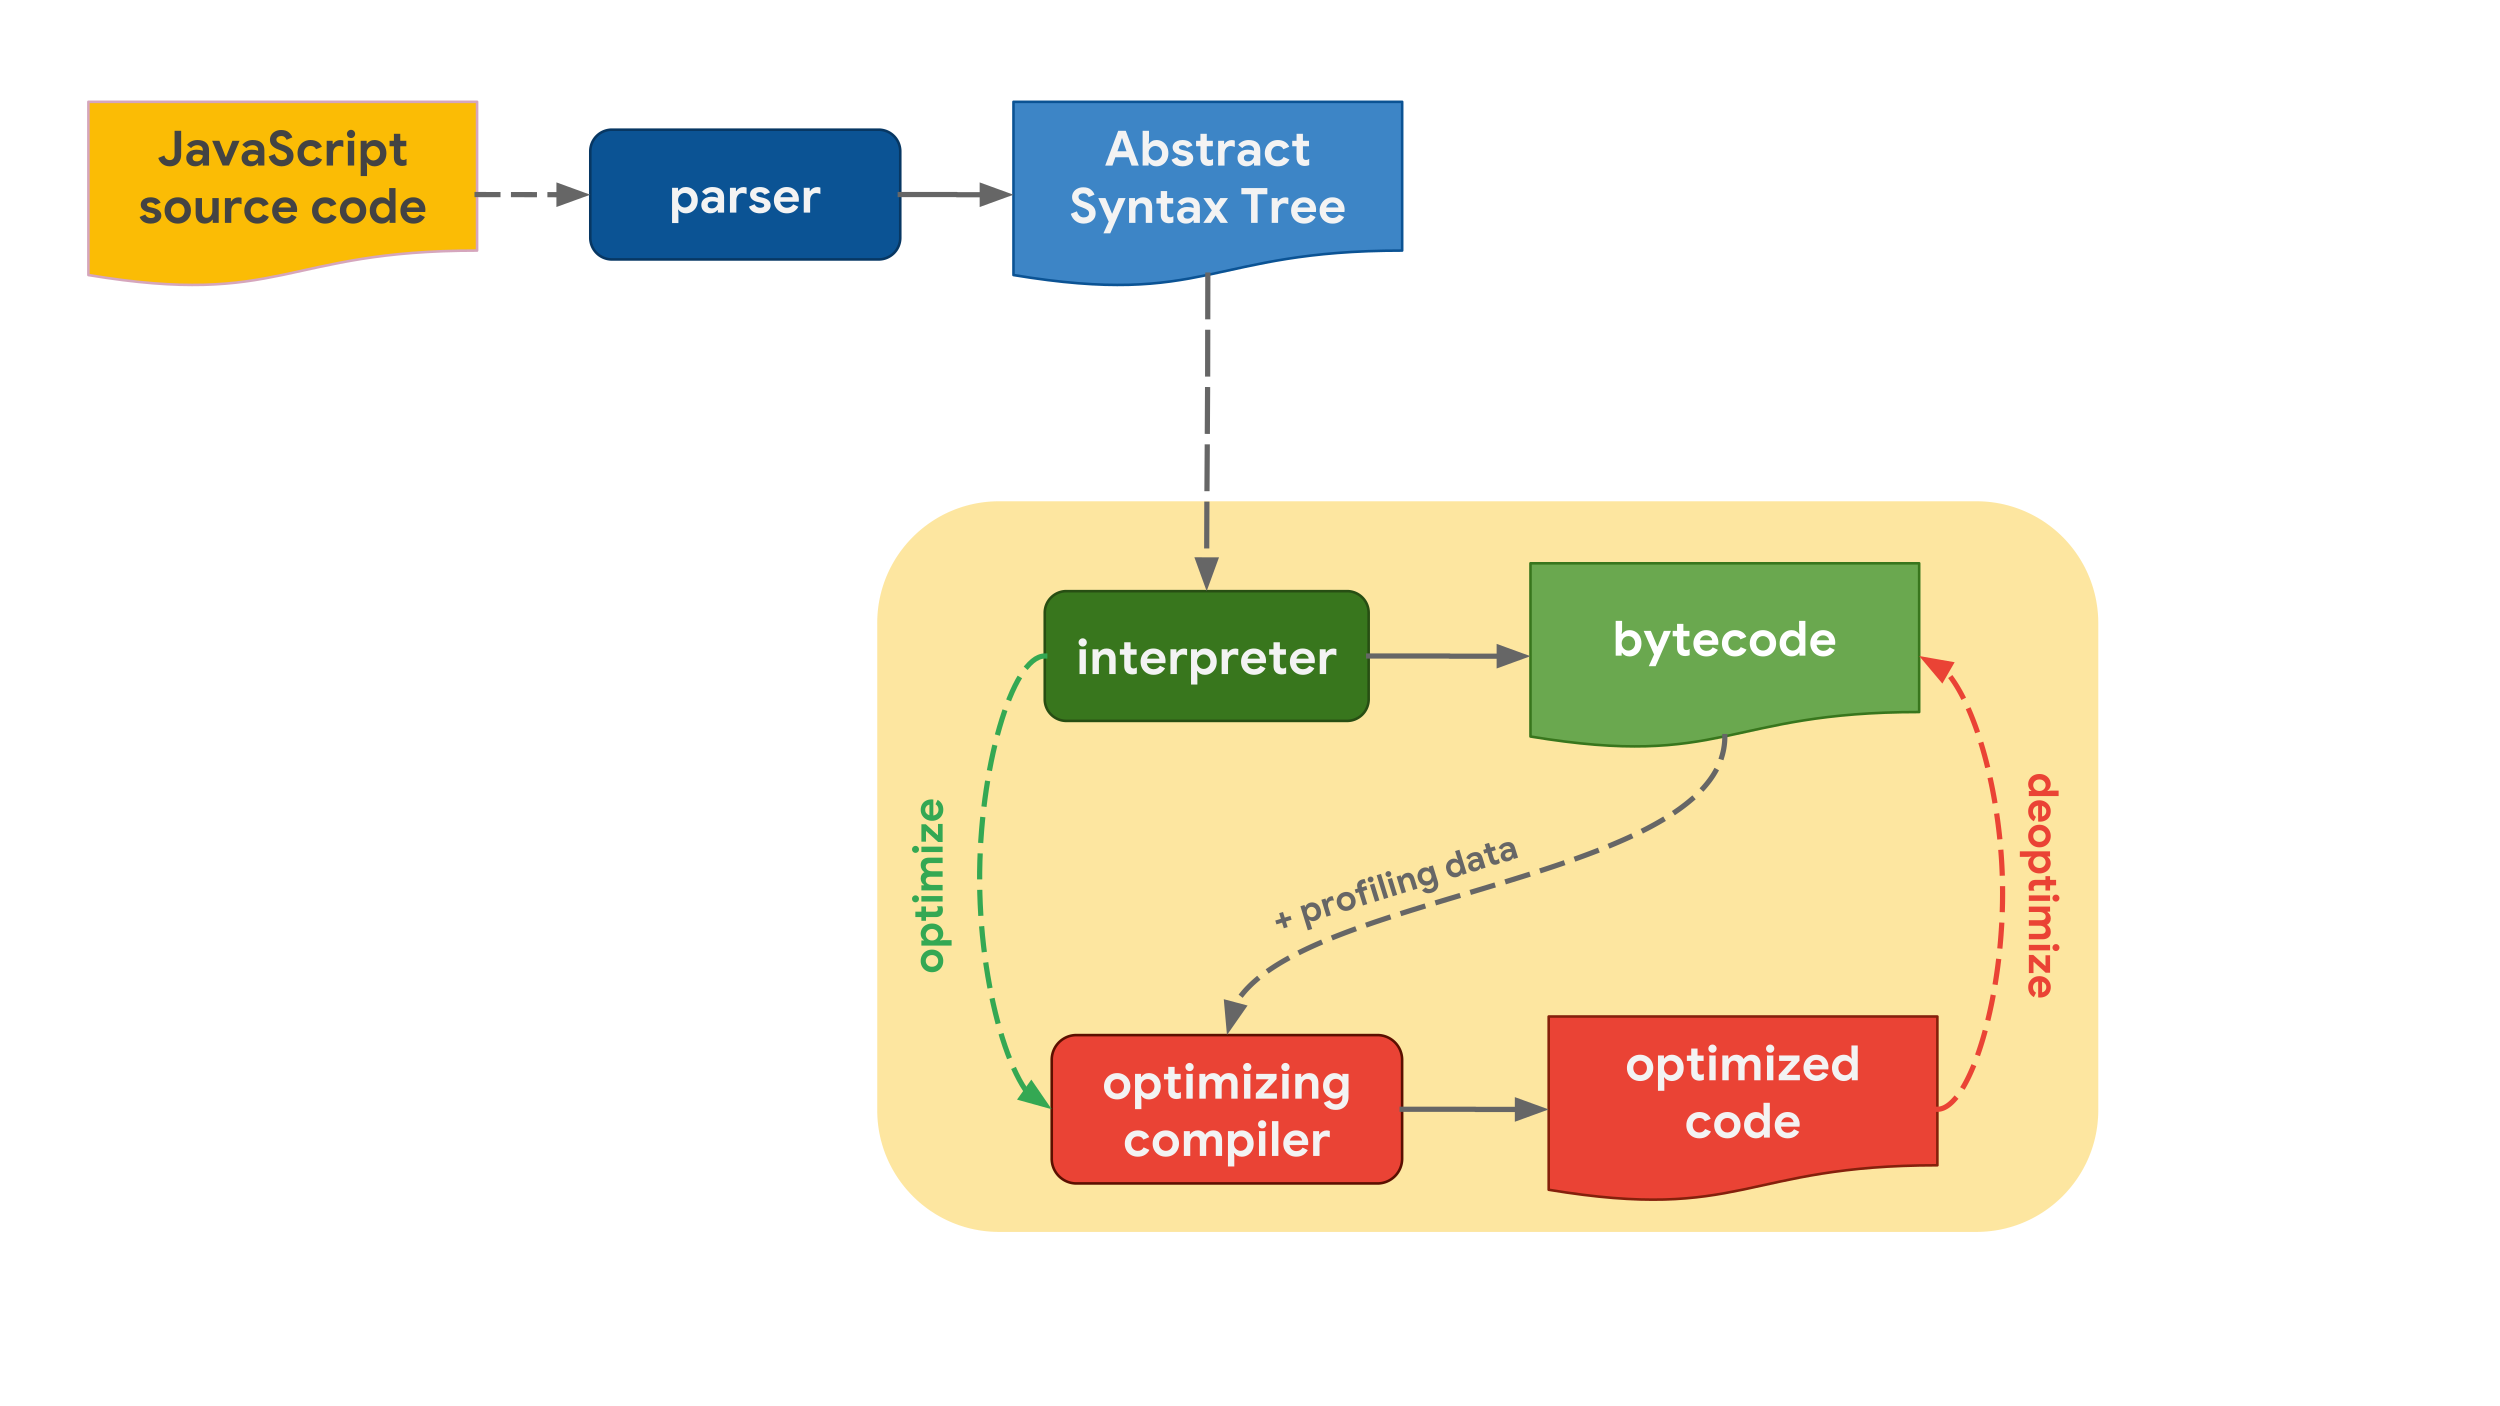 <svg viewBox="0 0 960 540" fill="none" stroke-linecap="square" stroke-miterlimit="10" xmlns="http://www.w3.org/2000/svg"><rect x="0" y="0" width="960" height="540" fill="#333333" stroke="none"/><clipPath id="a"><path d="M0 0h960v540H0V0z"/></clipPath><g clip-path="url(#a)"><path fill="#fff" d="M0 0h960v540H0z" fill-rule="evenodd"/><path fill="#666" d="M25.705 517.365v-1.93h6.463c.066.34.104.746.104 1.184 0 1.447-.397 3.24-1.672 4.515-1.24 1.293-2.827 1.982-4.929 1.982-3.895 0-7.17-3.17-7.17-7.066 0-3.895 3.275-7.066 7.17-7.066 2.154 0 3.689.844 4.843 1.947l-1.361 1.362c-.827-.776-1.948-1.379-3.481-1.379-2.844 0-5.068 2.292-5.068 5.136 0 2.844 2.224 5.136 5.068 5.136 1.844 0 2.895-.741 3.567-1.413.548-.547.908-1.333 1.048-2.407h-4.582zm16.483 1.213c0 2.62-2.05 4.55-4.567 4.55-2.517 0-4.567-1.93-4.567-4.55 0-2.637 2.05-4.55 4.567-4.55 2.516 0 4.567 1.913 4.567 4.55zm-1.999 0c0-1.637-1.189-2.758-2.568-2.758-1.378 0-2.568 1.12-2.568 2.758 0 1.62 1.189 2.758 2.568 2.758s2.568-1.138 2.568-2.758zm11.963 0c0 2.62-2.05 4.55-4.567 4.55-2.517 0-4.568-1.93-4.568-4.55 0-2.637 2.051-4.55 4.568-4.55 2.516 0 4.567 1.913 4.567 4.55zm-2 0c0-1.637-1.188-2.758-2.567-2.758-1.379 0-2.568 1.12-2.568 2.758 0 1.62 1.189 2.758 2.568 2.758 1.378 0 2.568-1.138 2.568-2.758zm11.55-4.274v8.17c0 3.36-1.982 4.739-4.326 4.739-2.206 0-3.533-1.483-4.033-2.69l1.74-.723c.311.741 1.069 1.62 2.293 1.62 1.5 0 2.43-.93 2.43-2.67v-.656h-.068c-.449.552-1.31 1.034-2.396 1.034-2.275 0-4.36-1.982-4.36-4.533 0-2.568 2.085-4.567 4.36-4.567 1.086 0 1.947.483 2.396 1.018h.068v-.742h1.896zm-1.758 4.291c0-1.602-1.068-2.775-2.43-2.775-1.379 0-2.533 1.173-2.533 2.775 0 1.586 1.154 2.741 2.533 2.741 1.361 0 2.43-1.155 2.43-2.74zm5.144-9.073v13.33H63.09v-13.33h2zm7.722 10.555l1.55 1.034c-.5.742-1.706 2.017-3.791 2.017-2.586 0-4.516-2-4.516-4.55 0-2.707 1.948-4.551 4.292-4.551 2.361 0 3.516 1.879 3.895 2.896l.207.517-6.084 2.516c.465.914 1.19 1.379 2.206 1.379s1.723-.499 2.24-1.258zm-4.775-1.637l4.067-1.69c-.224-.568-.896-.965-1.689-.965-1.017.001-2.43.897-2.378 2.655z" fill-rule="evenodd"/><path fill="#fff" d="M2.37 495.703h96v44.284h-96z" fill-rule="evenodd"/><path fill="#fbbc05" fill-opacity=".377" d="M336.856 239.25c0-25.826 20.936-46.762 46.762-46.762h375.357a46.762 46.762 0 0 1 46.763 46.762v187.043c0 25.826-20.937 46.762-46.763 46.762H383.618c-25.826 0-46.762-20.936-46.762-46.762z" fill-rule="evenodd"/><path fill="#ea4335" d="M594.698 390.344h149.256v57.126c-74.628 0-74.628 21.766-149.256 9.4z" fill-rule="evenodd"/><path stroke="#85200c" stroke-linejoin="round" stroke-linecap="butt" d="M594.698 390.344h149.256v57.126c-74.628 0-74.628 21.766-149.256 9.4z"/><path fill="#f3f3f3" d="M629.816 415.124q-1.485 0-2.64-.656-1.157-.672-1.798-1.813-.64-1.156-.64-2.578t.64-2.578q.64-1.156 1.797-1.813 1.156-.672 2.64-.672 1.454 0 2.61.672 1.156.657 1.797 1.813.64 1.156.64 2.578t-.64 2.578q-.64 1.14-1.797 1.813-1.156.656-2.61.656zm0-2.25q.703 0 1.297-.328.609-.344.953-.985.36-.64.36-1.484t-.36-1.469q-.344-.64-.953-.969-.594-.343-1.297-.343-.719 0-1.313.343-.593.329-.968.97-.36.624-.36 1.468 0 .828.36 1.484.375.64.968.985.594.328 1.313.328zm6.848-7.563h2.297v1.157h.14q.392-.61 1.142-1.032.75-.422 1.718-.422 1.282 0 2.328.641 1.063.64 1.657 1.797.593 1.156.593 2.625t-.593 2.625q-.594 1.14-1.657 1.781-1.046.64-2.328.64-.968 0-1.734-.405-.75-.407-1.125-1.032h-.14l.14 1.344v3.828h-2.438v-13.547zm4.86 7.563q.687 0 1.281-.36.61-.359.953-.984.36-.64.36-1.453 0-.828-.36-1.453-.344-.64-.953-.985-.594-.343-1.281-.343-.672 0-1.266.343-.594.344-.953.985-.344.625-.344 1.453 0 .812.344 1.453.36.625.953.984.594.36 1.266.36zm11.041 2.11q-.703 0-1.297-.22-.594-.218-.969-.593-.875-.844-.875-2.39v-4.376h-1.671v-2.094h1.671v-2.687h2.438v2.687h2.328v2.094h-2.328v3.938q0 .718.312 1.046.266.297.907.297.343 0 .578-.093.234-.094.61-.329v2.391q-.798.328-1.704.328zm5.048-10.72q-.656 0-1.125-.468-.468-.47-.468-1.11 0-.656.468-1.11.47-.468 1.125-.468.657 0 1.11.469.453.453.453 1.11 0 .64-.453 1.109-.453.468-1.11.468zm-1.234 1.047h2.437v9.516h-2.437v-9.516zm4.993 0h2.297v1.188h.156q.437-.688 1.187-1.078.766-.407 1.704-.407 1 0 1.75.485.75.469 1.062 1.187.469-.734 1.281-1.203.813-.469 1.907-.469 1.625 0 2.468 1 .86 1 .86 2.688v6.125h-2.422v-5.672q0-.89-.422-1.375-.422-.484-1.172-.484-.953 0-1.531.75-.563.75-.563 1.984v4.797h-2.437v-5.672q0-.89-.438-1.375-.437-.484-1.234-.484-.906 0-1.453.75t-.547 1.984v4.797h-2.453v-9.516zm18.386-1.047q-.656 0-1.125-.468-.468-.47-.468-1.11 0-.656.468-1.11.47-.468 1.125-.468.657 0 1.11.469.453.453.453 1.11 0 .64-.453 1.109-.453.468-1.11.468zm-1.234 1.047h2.437v9.516h-2.437v-9.516zm4.508 7.516l4.97-5.438h-4.813v-2.078H691v2l-4.953 5.438h5.11v2.078h-8.126v-2zm14.487 2.297q-1.422 0-2.563-.64-1.14-.657-1.78-1.798-.642-1.156-.642-2.593 0-1.36.625-2.532.641-1.172 1.75-1.86 1.125-.687 2.516-.687 1.469 0 2.531.641 1.063.625 1.61 1.734.562 1.094.562 2.438 0 .422-.062.828h-7.14q.187 1.125.905 1.719.72.594 1.72.594.843 0 1.452-.36.61-.375.953-.984l1.985.969q-1.453 2.53-4.422 2.53zm2.25-6.203q-.031-.453-.328-.89-.282-.438-.797-.72-.516-.297-1.203-.297-.875 0-1.5.516-.625.5-.907 1.39h4.735zm8.326 6.203q-1.281 0-2.344-.64-1.047-.641-1.656-1.782-.61-1.156-.61-2.625t.61-2.625q.61-1.156 1.656-1.797 1.063-.64 2.344-.64.969 0 1.719.421.75.422 1.14 1.032h.141l-.14-1.344v-3.656h2.421v13.359h-2.28v-1.14h-.142q-.375.624-1.14 1.03-.75.407-1.719.407zm.406-2.25q.688 0 1.282-.36.609-.359.953-.984.36-.64.36-1.453 0-.828-.36-1.453-.344-.64-.953-.985-.594-.343-1.282-.343-.672 0-1.265.343-.594.344-.953.985-.36.625-.36 1.453 0 .812.36 1.453.359.625.953.984.593.36 1.265.36zm6.085 1.953zm-62.032 22.297q-1.437 0-2.578-.64-1.14-.641-1.781-1.798-.64-1.156-.64-2.61 0-1.468.64-2.608.64-1.141 1.781-1.797 1.14-.657 2.578-.657 1.578 0 2.719.688 1.14.672 1.64 1.922l-2.234.937q-.593-1.265-2.125-1.265-1.125 0-1.843.765-.72.766-.72 2.016 0 1.266.72 2.031.718.766 1.843.766 1.547 0 2.235-1.344l2.218.969q-.609 1.25-1.75 1.937-1.14.688-2.703.688zm10.768 0q-1.484 0-2.64-.656-1.156-.672-1.797-1.813-.64-1.156-.64-2.578t.64-2.578q.64-1.156 1.797-1.813 1.156-.672 2.64-.672 1.454 0 2.61.672 1.156.657 1.797 1.813.64 1.156.64 2.578t-.64 2.578q-.64 1.14-1.797 1.813-1.156.656-2.61.656zm0-2.25q.704 0 1.297-.328.61-.344.953-.985.36-.64.36-1.484t-.36-1.469q-.343-.64-.953-.969-.593-.343-1.297-.343-.718 0-1.312.343-.594.329-.969.97-.36.624-.36 1.468 0 .828.36 1.484.375.64.969.985.594.328 1.312.328zm11.005 2.25q-1.281 0-2.343-.64-1.047-.641-1.657-1.782-.61-1.156-.61-2.625t.61-2.625q.61-1.156 1.657-1.797 1.062-.64 2.343-.64.969 0 1.719.421.75.422 1.14 1.032h.141l-.14-1.344v-3.656h2.422v13.359h-2.282v-1.14h-.14q-.375.624-1.141 1.03-.75.407-1.719.407zm.407-2.25q.687 0 1.28-.36.61-.359.954-.984.36-.64.36-1.453 0-.828-.36-1.453-.344-.64-.953-.985-.594-.343-1.281-.343-.672 0-1.266.343-.594.344-.953.985-.36.625-.36 1.453 0 .812.36 1.453.36.625.953.984.594.36 1.266.36zm11.74 2.25q-1.422 0-2.562-.64-1.14-.657-1.781-1.798-.641-1.156-.641-2.593 0-1.36.625-2.532.64-1.172 1.75-1.86 1.125-.687 2.516-.687 1.468 0 2.53.641 1.063.625 1.61 1.734.563 1.094.563 2.438 0 .422-.063.828h-7.14q.187 1.125.906 1.719.719.594 1.719.594.843 0 1.453-.36.61-.375.953-.984l1.984.969q-1.453 2.53-4.422 2.53zm2.25-6.203q-.03-.453-.328-.89-.281-.438-.797-.72-.515-.297-1.203-.297-.875 0-1.5.516-.625.5-.906 1.39h4.734z"/><path fill="#ea4335" d="M403.864 406.969a9.496 9.496 0 0 1 9.496-9.497h115.559a9.496 9.496 0 0 1 9.496 9.497v37.984a9.496 9.496 0 0 1-9.496 9.496h-115.56a9.496 9.496 0 0 1-9.495-9.496z" fill-rule="evenodd"/><path stroke="#5b0f00" stroke-linejoin="round" stroke-linecap="butt" d="M403.864 406.969a9.496 9.496 0 0 1 9.496-9.497h115.559a9.496 9.496 0 0 1 9.496 9.497v37.984a9.496 9.496 0 0 1-9.496 9.496h-115.56a9.496 9.496 0 0 1-9.495-9.496z"/><path fill="#f3f3f3" d="M429.008 422.178q-1.485 0-2.64-.657-1.157-.672-1.798-1.812-.64-1.156-.64-2.578t.64-2.578q.641-1.157 1.797-1.813 1.156-.672 2.64-.672 1.454 0 2.61.672 1.156.656 1.797 1.813.64 1.156.64 2.578t-.64 2.578q-.64 1.14-1.797 1.812-1.156.656-2.61.656zm0-2.25q.703 0 1.297-.329.61-.343.953-.984.36-.64.36-1.484t-.36-1.47q-.344-.64-.953-.968-.594-.344-1.297-.344-.719 0-1.313.344-.593.328-.968.969-.36.625-.36 1.469 0 .828.36 1.484.375.64.968.984.594.329 1.313.329zm6.848-7.563h2.297v1.156h.14q.392-.61 1.142-1.031.75-.422 1.718-.422 1.282 0 2.328.64 1.063.641 1.657 1.798.593 1.156.593 2.625 0 1.468-.593 2.625-.594 1.14-1.657 1.78-1.046.642-2.328.642-.968 0-1.734-.407-.75-.406-1.125-1.031h-.14l.14 1.344v3.828h-2.438v-13.547zm4.86 7.563q.687 0 1.281-.36.61-.36.953-.984.36-.64.36-1.453 0-.828-.36-1.453-.344-.641-.953-.985-.594-.344-1.281-.344-.672 0-1.266.344t-.953.985q-.344.625-.344 1.453 0 .812.344 1.453.36.625.953.984.594.36 1.266.36zm11.041 2.109q-.703 0-1.297-.219t-.969-.594q-.875-.843-.875-2.39v-4.375h-1.671v-2.094h1.671v-2.688h2.438v2.688h2.328v2.094h-2.328v3.937q0 .719.312 1.047.266.297.907.297.343 0 .578-.094.234-.094.61-.328v2.39q-.798.329-1.704.329zm5.048-10.719q-.656 0-1.125-.469-.468-.468-.468-1.109 0-.656.468-1.11.47-.468 1.125-.468.657 0 1.11.469.453.453.453 1.109 0 .64-.453 1.11-.453.468-1.11.468zm-1.234 1.047h2.437v9.516h-2.437v-9.516zm4.993 0h2.297v1.188h.156q.437-.688 1.187-1.079.766-.406 1.704-.406 1 0 1.75.485.75.468 1.062 1.187.469-.734 1.281-1.203.813-.469 1.907-.469 1.625 0 2.468 1 .86 1 .86 2.688v6.125h-2.422v-5.672q0-.89-.422-1.375t-1.172-.485q-.953 0-1.531.75-.563.75-.563 1.985v4.797h-2.437v-5.672q0-.89-.438-1.375-.437-.485-1.234-.485-.906 0-1.453.75t-.547 1.985v4.797h-2.453v-9.516zm18.386-1.047q-.656 0-1.125-.469-.468-.468-.468-1.109 0-.656.468-1.11.47-.468 1.125-.468.657 0 1.11.469.453.453.453 1.109 0 .64-.453 1.11-.453.468-1.11.468zm-1.234 1.047h2.437v9.516h-2.437v-9.516zm4.508 7.516l4.97-5.438h-4.813v-2.078h7.812v2l-4.953 5.438h5.11v2.078h-8.126v-2zm11.409-8.563q-.656 0-1.125-.469-.469-.468-.469-1.109 0-.656.469-1.11.469-.468 1.125-.468t1.11.469q.452.453.452 1.109 0 .64-.453 1.11-.453.468-1.11.468zm-1.235 1.047h2.438v9.516h-2.438v-9.516zm4.993 0h2.297v1.188h.156q.422-.688 1.204-1.079.796-.406 1.703-.406 1.718 0 2.609 1.047.906 1.047.906 2.86v5.906h-2.453v-5.61q0-.922-.469-1.422-.468-.5-1.296-.5-1 0-1.61.766-.594.766-.594 1.922v4.844h-2.453v-9.516zm15.566 13.844q-1.813 0-3.016-.813-1.187-.812-1.593-1.953l2.296-.922q.297.703.907 1.11.625.422 1.406.422 1.156 0 1.828-.72.688-.702.688-2.015v-.75h-.141q-.453.64-1.188.985-.718.328-1.656.328-1.172 0-2.187-.61-1.016-.61-1.64-1.719-.61-1.109-.61-2.578 0-1.468.61-2.578.624-1.11 1.64-1.719 1.015-.609 2.187-.609.938 0 1.656.344.735.328 1.188.969h.14v-1.016h2.36v8.86q0 1.53-.61 2.64-.593 1.125-1.703 1.734-1.093.61-2.562.61zm.031-6.547q1.031 0 1.75-.719.735-.719.735-1.969 0-1.28-.72-1.984-.718-.703-1.765-.703-1.031 0-1.765.719-.735.703-.735 1.968 0 1.266.735 1.985.734.703 1.765.703zm6.032 2.219zm-82.096 22.297q-1.438 0-2.578-.641-1.14-.64-1.781-1.797-.641-1.156-.641-2.61 0-1.468.64-2.609.641-1.14 1.782-1.797 1.14-.656 2.578-.656 1.578 0 2.719.688 1.14.672 1.64 1.922l-2.234.937q-.594-1.266-2.125-1.266-1.125 0-1.844.766-.719.766-.719 2.016 0 1.265.72 2.03.718.767 1.843.767 1.547 0 2.234-1.344l2.219.969q-.61 1.25-1.75 1.937-1.14.688-2.703.688zm10.768 0q-1.484 0-2.64-.657-1.157-.672-1.797-1.812-.641-1.156-.641-2.578t.64-2.578q.641-1.157 1.797-1.813 1.157-.672 2.641-.672 1.453 0 2.61.672 1.156.656 1.796 1.813.641 1.156.641 2.578t-.64 2.578q-.641 1.14-1.798 1.812-1.156.656-2.609.656zm0-2.25q.703 0 1.297-.329.61-.343.953-.984.36-.64.36-1.484t-.36-1.47q-.344-.64-.953-.968-.594-.344-1.297-.344-.719 0-1.312.344-.594.328-.97.969-.359.625-.359 1.469 0 .828.36 1.484.375.64.969.984.593.329 1.312.329zm6.911-7.563h2.297v1.188h.156q.438-.688 1.188-1.079.765-.406 1.703-.406 1 0 1.75.485.75.468 1.062 1.187.47-.734 1.282-1.203.812-.469 1.906-.469 1.625 0 2.469 1 .86 1 .86 2.688v6.125h-2.423v-5.672q0-.89-.422-1.375t-1.172-.485q-.953 0-1.53.75-.563.75-.563 1.985v4.797h-2.438v-5.672q0-.89-.437-1.375-.438-.485-1.235-.485-.906 0-1.453.75t-.547 1.985v4.797h-2.453v-9.516zm16.934 0h2.296v1.156h.141q.39-.61 1.14-1.031.75-.422 1.72-.422 1.28 0 2.328.64 1.062.641 1.656 1.798.594 1.156.594 2.625 0 1.468-.594 2.625-.594 1.14-1.656 1.78-1.047.642-2.329.642-.968 0-1.734-.407-.75-.406-1.125-1.031h-.14l.14 1.344v3.828h-2.437v-13.547zm4.859 7.563q.687 0 1.281-.36.61-.36.953-.984.36-.64.36-1.453 0-.828-.36-1.453-.343-.641-.953-.985-.594-.344-1.281-.344-.672 0-1.266.344-.593.344-.953.985-.344.625-.344 1.453 0 .812.344 1.453.36.625.953.984.594.36 1.266.36zm8.291-8.61q-.656 0-1.125-.469-.469-.468-.469-1.109 0-.656.47-1.11.468-.468 1.124-.468.656 0 1.11.469.453.453.453 1.109 0 .64-.454 1.11-.453.468-1.109.468zm-1.234 1.047h2.437v9.516h-2.437v-9.516zm4.993-3.844h2.453v13.36h-2.453v-13.36zm9.319 13.656q-1.422 0-2.563-.64-1.14-.656-1.78-1.797-.641-1.156-.641-2.594 0-1.36.625-2.531.64-1.172 1.75-1.86 1.125-.687 2.515-.687 1.469 0 2.531.64 1.063.626 1.61 1.735.562 1.094.562 2.438 0 .422-.062.828h-7.14q.187 1.125.905 1.719.72.593 1.72.593.843 0 1.452-.36.61-.374.953-.983l1.985.968q-1.453 2.531-4.422 2.531zm2.25-6.203q-.031-.453-.328-.89-.281-.438-.797-.719-.516-.297-1.203-.297-.875 0-1.5.516-.625.5-.906 1.39h4.734zm4.232-3.609h2.297v1.266h.157q.359-.672 1.093-1.11.75-.437 1.641-.437.656 0 1.203.203v2.453q-.5-.188-.86-.266-.343-.093-.734-.093-1.078 0-1.718.78-.625.782-.625 1.985v4.735h-2.454v-9.516z"/><path fill="#0b5394" d="M226.672 58.102a8.304 8.304 0 0 1 8.304-8.304h102.415a8.304 8.304 0 0 1 8.305 8.304V91.32a8.304 8.304 0 0 1-8.305 8.305H234.976a8.304 8.304 0 0 1-8.304-8.305z" fill-rule="evenodd"/><path stroke="#073763" stroke-linejoin="round" stroke-linecap="butt" d="M226.672 58.102a8.304 8.304 0 0 1 8.304-8.304h102.415a8.304 8.304 0 0 1 8.305 8.304V91.32a8.304 8.304 0 0 1-8.305 8.305H234.976a8.304 8.304 0 0 1-8.304-8.305z"/><path fill="#f3f3f3" d="M258.074 72.116h2.297v1.156h.14q.392-.61 1.142-1.031.75-.422 1.718-.422 1.282 0 2.328.64 1.063.64 1.657 1.797.593 1.156.593 2.625t-.593 2.625q-.594 1.14-1.657 1.781-1.046.641-2.328.641-.968 0-1.734-.406-.75-.406-1.125-1.031h-.14l.14 1.343v3.828h-2.438V72.116zm4.86 7.562q.687 0 1.281-.36.61-.359.953-.984.36-.64.36-1.453 0-.828-.36-1.453-.344-.64-.953-.984-.594-.344-1.281-.344-.672 0-1.266.344-.594.343-.953.984-.344.625-.344 1.453 0 .813.344 1.453.36.625.953.985.594.36 1.266.36zm9.822 2.25q-1.515 0-2.484-.875-.969-.89-.969-2.328 0-.953.5-1.672.5-.734 1.375-1.125.89-.39 1.953-.39 1.469 0 2.516.421v-.406q0-.781-.594-1.266-.578-.484-1.578-.484-.672 0-1.297.313-.625.296-1.031.796l-1.563-1.234q.688-.89 1.735-1.375 1.047-.484 2.265-.484 2.188 0 3.328 1.015 1.141 1 1.141 2.938v5.86h-2.406v-.97h-.156q-.422.563-1.125.922-.704.344-1.61.344zm.578-1.906q1.063 0 1.688-.672.625-.688.625-1.594-.953-.453-2-.453-1.906 0-1.906 1.422 0 .578.406.937.422.36 1.187.36zm6.967-7.906h2.296v1.265h.157q.359-.672 1.093-1.11.75-.437 1.641-.437.656 0 1.203.203v2.454q-.5-.188-.86-.266-.343-.094-.734-.094-1.078 0-1.718.781-.625.782-.625 1.985v4.734H280.3v-9.515zm11.59 9.812q-1.734 0-2.812-.703-1.062-.719-1.5-1.844l2.188-.953q.297.672.843 1.016.547.343 1.282.343.672 0 1.11-.218.452-.22.452-.703 0-.47-.406-.688-.406-.234-1.234-.422l-1.11-.25q-1.156-.281-1.922-1.015-.765-.735-.765-1.844 0-.813.484-1.469.5-.656 1.344-1 .86-.36 1.875-.36 2.953 0 3.937 2.063l-2.078.922q-.562-1-1.797-1-.64 0-1.015.234-.36.22-.36.579 0 .671 1.266 1.015l1.39.328q1.422.36 2.141 1.094.719.719.719 1.781 0 .907-.531 1.61-.532.703-1.453 1.093-.922.391-2.047.391zm10.266 0q-1.422 0-2.563-.64-1.14-.657-1.78-1.797-.641-1.157-.641-2.594 0-1.36.625-2.531.64-1.172 1.75-1.86 1.125-.687 2.515-.687 1.469 0 2.531.64 1.063.625 1.61 1.735.562 1.093.562 2.437 0 .422-.062.828h-7.14q.187 1.125.905 1.72.72.593 1.72.593.843 0 1.452-.36.61-.375.953-.984l1.985.969q-1.453 2.531-4.422 2.531zm2.25-6.203q-.031-.453-.328-.89-.281-.438-.797-.72-.516-.296-1.203-.296-.875 0-1.5.515-.625.5-.906 1.39h4.734zm4.232-3.61h2.297v1.266h.156q.36-.672 1.094-1.11.75-.437 1.64-.437.657 0 1.204.203v2.454q-.5-.188-.86-.266-.343-.094-.734-.094-1.078 0-1.719.781-.625.782-.625 1.985v4.734h-2.453v-9.515z"/><path fill="#3d85c6" d="M389.176 39.094H538.43v57.127c-74.627 0-74.627 21.766-149.255 9.399z" fill-rule="evenodd"/><path stroke="#0b5394" stroke-linejoin="round" stroke-linecap="butt" d="M389.176 39.094H538.43v57.127c-74.627 0-74.627 21.766-149.255 9.399z"/><path fill="#f3f3f3" d="M429.394 50.218h2.89l5.016 13.36h-2.781l-1.11-3.188h-5.125l-1.11 3.188h-2.78l5-13.36zm3.187 7.86l-1.172-3.36-.484-1.61h-.156l-.485 1.61-1.187 3.36h3.484zm11.501 5.796q-.984 0-1.734-.406t-1.125-1.031h-.156v1.14h-2.297V50.219h2.453v3.656l-.156 1.344h.156q.39-.61 1.125-1.031.75-.422 1.734-.422 1.281 0 2.328.64 1.063.641 1.657 1.798.593 1.156.593 2.625 0 1.468-.593 2.625-.594 1.14-1.657 1.78-1.047.641-2.328.641zm-.437-2.25q.687 0 1.281-.359.61-.36.953-.984.36-.64.36-1.453 0-.829-.36-1.454-.344-.64-.953-.984-.594-.344-1.281-.344-.672 0-1.266.344t-.953.984q-.36.625-.36 1.454 0 .812.36 1.453.36.625.953.984.594.36 1.266.36zm10.522 2.25q-1.735 0-2.813-.703-1.062-.718-1.5-1.843l2.188-.954q.297.672.844 1.016.546.344 1.28.344.673 0 1.11-.219.453-.219.453-.703 0-.469-.406-.688-.406-.234-1.234-.421l-1.11-.25q-1.156-.282-1.922-1.016-.765-.734-.765-1.844 0-.812.484-1.469.5-.656 1.344-1 .86-.359 1.875-.359 2.953 0 3.937 2.063l-2.078.921q-.562-1-1.797-1-.64 0-1.015.235-.36.219-.36.578 0 .672 1.266 1.016l1.39.328q1.423.36 2.141 1.093.72.72.72 1.782 0 .906-.532 1.61-.531.702-1.453 1.093-.922.39-2.047.39zm9.937-.14q-.703 0-1.297-.219t-.969-.594q-.875-.843-.875-2.39v-4.375h-1.672v-2.094h1.672v-2.688h2.438v2.688h2.328v2.094H463.4v3.937q0 .719.312 1.047.266.297.906.297.344 0 .579-.094.234-.094.609-.328v2.39q-.797.329-1.703.329zm3.658-9.672h2.296v1.266h.157q.359-.672 1.093-1.11.75-.437 1.641-.437.656 0 1.203.203v2.453q-.5-.188-.86-.266-.343-.093-.734-.093-1.078 0-1.718.78-.625.782-.625 1.985v4.735h-2.453v-9.516zm10.888 9.812q-1.516 0-2.485-.875-.968-.89-.968-2.328 0-.953.5-1.672.5-.734 1.375-1.125.89-.39 1.953-.39 1.468 0 2.515.422v-.407q0-.78-.593-1.265-.579-.485-1.579-.485-.671 0-1.296.313-.625.297-1.032.797l-1.562-1.235q.687-.89 1.734-1.375 1.047-.484 2.266-.484 2.187 0 3.328 1.016 1.14 1 1.14 2.937v5.86h-2.406v-.97h-.156q-.422.563-1.125.923-.703.343-1.61.343zm.578-1.906q1.062 0 1.687-.672.625-.687.625-1.593-.953-.454-2-.454-1.906 0-1.906 1.422 0 .578.406.938.422.36 1.188.36zm11.45 1.906q-1.437 0-2.578-.64-1.14-.64-1.781-1.797-.64-1.156-.64-2.61 0-1.468.64-2.609.64-1.14 1.781-1.797 1.14-.656 2.578-.656 1.578 0 2.719.688 1.14.671 1.64 1.921l-2.234.938q-.593-1.266-2.125-1.266-1.125 0-1.843.766-.72.766-.72 2.016 0 1.265.72 2.03.718.766 1.843.766 1.547 0 2.235-1.343l2.218.968q-.609 1.25-1.75 1.938-1.14.687-2.703.687zm10.347-.14q-.704 0-1.297-.219-.594-.219-.97-.594-.874-.843-.874-2.39v-4.375h-1.672v-2.094h1.672v-2.688h2.437v2.688h2.329v2.094h-2.329v3.937q0 .719.313 1.047.266.297.906.297.344 0 .578-.094.235-.094.61-.328v2.39q-.797.329-1.703.329zm2.47-.156zm-87.337 22.296q-1.75 0-3.093-.984-1.344-.984-1.89-2.797l2.374-.937q.281 1.062.953 1.703.672.625 1.672.625.844 0 1.438-.406.593-.422.593-1.172t-.578-1.219q-.562-.484-2.015-1.016l-.813-.312q-1.297-.438-2.219-1.36-.906-.921-.906-2.328 0-1.047.547-1.906.547-.86 1.531-1.344.985-.5 2.235-.5 1.812 0 2.859.86 1.047.843 1.437 1.968l-2.218.938q-.219-.61-.735-1.031-.5-.422-1.312-.422-.813 0-1.344.39-.531.375-.531.985t.5 1.031q.5.406 1.656.797l.844.281q1.734.61 2.656 1.594.922.969.922 2.547 0 1.312-.672 2.219-.672.906-1.734 1.359-1.047.437-2.157.437zm9.583-.75l-4-9.062h2.765l2.47 5.922h.155l2.36-5.922h2.734l-5.89 13.547h-2.626l2.032-4.485zm7.814-9.062h2.297v1.187h.156q.422-.687 1.204-1.078.796-.406 1.703-.406 1.718 0 2.609 1.047.906 1.047.906 2.86v5.906h-2.453v-5.61q0-.922-.469-1.422-.468-.5-1.296-.5-1 0-1.61.766-.594.766-.594 1.922v4.844h-2.453v-9.516zm15.316 9.672q-.703 0-1.297-.219t-.969-.594q-.875-.843-.875-2.39v-4.375h-1.671v-2.094h1.671v-2.688h2.438v2.688h2.328v2.094h-2.328v3.937q0 .719.312 1.047.266.297.907.297.343 0 .578-.094.234-.094.61-.328v2.39q-.798.329-1.704.329zm6.58.14q-1.516 0-2.485-.875-.969-.89-.969-2.328 0-.953.5-1.672.5-.734 1.375-1.125.891-.39 1.954-.39 1.468 0 2.515.422v-.407q0-.78-.594-1.265-.578-.485-1.578-.485-.672 0-1.297.313-.625.297-1.03.797l-1.563-1.235q.687-.89 1.734-1.375 1.047-.484 2.266-.484 2.187 0 3.328 1.016 1.14 1 1.14 2.937v5.86h-2.406v-.97h-.156q-.422.563-1.125.923-.703.343-1.61.343zm.578-1.906q1.062 0 1.687-.672.625-.687.625-1.593-.953-.454-2-.454-1.906 0-1.906 1.422 0 .578.406.938.422.36 1.188.36zm9.325-3.219l-3.281-4.687h2.89l1.813 2.719h.11l1.687-2.719h2.984l-3.328 4.687 3.328 4.829h-2.89l-1.828-2.782h-.11l-1.781 2.782h-2.89l3.296-4.829zm6.453 4.829zm8.6-10.97h-3.734v-2.39h9.984v2.39h-3.734v10.97h-2.516v-10.97zm7.923 1.454h2.297v1.266h.156q.36-.672 1.094-1.11.75-.437 1.64-.437.657 0 1.204.203v2.453q-.5-.188-.86-.266-.343-.093-.734-.093-1.078 0-1.719.78-.625.782-.625 1.985v4.735h-2.453v-9.516zm12.435 9.812q-1.422 0-2.562-.64-1.141-.656-1.782-1.797-.64-1.156-.64-2.594 0-1.36.625-2.531.64-1.172 1.75-1.86 1.125-.687 2.515-.687 1.469 0 2.532.64 1.062.626 1.609 1.735.562 1.094.562 2.438 0 .421-.062.828h-7.14q.187 1.125.906 1.718.718.594 1.718.594.844 0 1.453-.36.61-.374.954-.984l1.984.97q-1.453 2.53-4.422 2.53zm2.25-6.203q-.031-.453-.328-.89-.281-.438-.797-.719-.516-.297-1.203-.297-.875 0-1.5.516-.625.5-.906 1.39h4.734zm8.701 6.203q-1.422 0-2.562-.64-1.14-.656-1.782-1.797-.64-1.156-.64-2.594 0-1.36.625-2.531.64-1.172 1.75-1.86 1.125-.687 2.515-.687 1.47 0 2.532.64 1.062.626 1.61 1.735.562 1.094.562 2.438 0 .421-.063.828h-7.14q.187 1.125.906 1.718.718.594 1.718.594.844 0 1.454-.36.609-.374.953-.984l1.984.97q-1.453 2.53-4.422 2.53zm2.25-6.203q-.031-.453-.328-.89-.281-.438-.797-.719-.515-.297-1.203-.297-.875 0-1.5.516-.625.5-.906 1.39h4.734z"/><path fill="#38761d" d="M401.186 235.304a8.304 8.304 0 0 1 8.305-8.304H517.26a8.304 8.304 0 0 1 8.304 8.304v33.218a8.305 8.305 0 0 1-8.304 8.305H409.49a8.304 8.304 0 0 1-8.304-8.305z" fill-rule="evenodd"/><path stroke="#274e13" stroke-linejoin="round" stroke-linecap="butt" d="M401.186 235.304a8.304 8.304 0 0 1 8.305-8.304H517.26a8.304 8.304 0 0 1 8.304 8.304v33.218a8.305 8.305 0 0 1-8.304 8.305H409.49a8.304 8.304 0 0 1-8.304-8.305z"/><path fill="#f3f3f3" d="M415.768 248.27q-.656 0-1.125-.468-.469-.469-.469-1.11 0-.655.47-1.109.468-.468 1.124-.468.656 0 1.11.468.453.454.453 1.11 0 .64-.453 1.11-.454.468-1.11.468zm-1.234 1.048h2.437v9.515h-2.437v-9.515zm4.993 0h2.297v1.187h.156q.422-.687 1.203-1.078.797-.406 1.703-.406 1.719 0 2.61 1.047.906 1.047.906 2.86v5.905h-2.453v-5.609q0-.922-.47-1.422-.468-.5-1.296-.5-1 0-1.61.766-.593.765-.593 1.922v4.843h-2.453v-9.515zm15.315 9.672q-.703 0-1.296-.22-.594-.218-.97-.593-.874-.844-.874-2.39v-4.375h-1.672v-2.094h1.672v-2.688h2.437v2.688h2.328v2.094h-2.328v3.937q0 .719.313 1.047.265.297.906.297.344 0 .578-.094.235-.094.61-.328v2.39q-.797.329-1.704.329zm8.127.14q-1.422 0-2.563-.64-1.14-.657-1.78-1.797-.642-1.156-.642-2.594 0-1.36.625-2.531.641-1.172 1.75-1.86 1.125-.687 2.516-.687 1.469 0 2.531.64 1.063.626 1.61 1.735.562 1.094.562 2.437 0 .422-.062.829h-7.14q.187 1.125.905 1.718.72.594 1.72.594.843 0 1.452-.36.61-.374.953-.984l1.985.969q-1.453 2.531-4.422 2.531zm2.25-6.203q-.031-.453-.328-.89-.282-.438-.797-.72-.516-.296-1.203-.296-.875 0-1.5.516-.625.5-.907 1.39h4.735zm4.232-3.61h2.297v1.266h.156q.36-.671 1.094-1.109.75-.437 1.64-.437.657 0 1.204.203v2.453q-.5-.188-.86-.266-.343-.094-.734-.094-1.078 0-1.719.782-.625.78-.625 1.984v4.734h-2.453v-9.515zm7.904 0h2.297v1.157h.14q.391-.61 1.141-1.031.75-.422 1.719-.422 1.281 0 2.328.64 1.062.641 1.656 1.797.594 1.157.594 2.625 0 1.47-.594 2.625-.594 1.141-1.656 1.782-1.047.64-2.328.64-.969 0-1.735-.406-.75-.406-1.125-1.031h-.14l.14 1.344v3.828h-2.437v-13.547zm4.86 7.563q.687 0 1.28-.36.61-.358.954-.983.36-.641.36-1.454 0-.828-.36-1.453-.344-.64-.953-.984-.594-.344-1.282-.344-.672 0-1.265.344-.594.344-.953.984-.344.625-.344 1.453 0 .813.344 1.454.359.624.953.984.593.36 1.265.36zm6.9-7.562h2.297v1.265h.156q.36-.671 1.094-1.109.75-.437 1.64-.437.657 0 1.204.203v2.453q-.5-.188-.86-.266-.344-.094-.734-.094-1.078 0-1.719.782-.625.78-.625 1.984v4.734h-2.453v-9.515zm12.435 9.812q-1.422 0-2.563-.64-1.14-.657-1.78-1.797-.641-1.156-.641-2.594 0-1.36.625-2.531.64-1.172 1.75-1.86 1.125-.687 2.515-.687 1.469 0 2.531.64 1.063.626 1.61 1.735.562 1.094.562 2.437 0 .422-.062.829h-7.14q.187 1.125.905 1.718.72.594 1.72.594.843 0 1.452-.36.61-.374.953-.984l1.985.969q-1.453 2.531-4.422 2.531zm2.25-6.203q-.031-.453-.328-.89-.281-.438-.797-.72-.516-.296-1.203-.296-.875 0-1.5.516-.625.5-.906 1.39h4.734zm8.373 6.063q-.703 0-1.297-.22-.594-.218-.969-.593-.875-.844-.875-2.39v-4.375h-1.671v-2.094h1.671v-2.688h2.438v2.688h2.328v2.094h-2.328v3.937q0 .719.312 1.047.266.297.907.297.343 0 .578-.094.234-.094.61-.328v2.39q-.798.329-1.704.329zm8.126.14q-1.421 0-2.562-.64-1.14-.657-1.781-1.797-.64-1.156-.64-2.594 0-1.36.624-2.531.64-1.172 1.75-1.86 1.125-.687 2.516-.687 1.468 0 2.53.64 1.063.626 1.61 1.735.563 1.094.563 2.437 0 .422-.063.829h-7.14q.187 1.125.906 1.718.719.594 1.719.594.843 0 1.453-.36.61-.374.953-.984l1.984.969q-1.453 2.531-4.422 2.531zm2.25-6.203q-.03-.453-.328-.89-.28-.438-.797-.72-.515-.296-1.203-.296-.875 0-1.5.516-.625.5-.906 1.39h4.734zm4.233-3.61h2.297v1.266h.156q.36-.671 1.094-1.109.75-.437 1.64-.437.657 0 1.204.203v2.453q-.5-.188-.86-.266-.344-.094-.734-.094-1.078 0-1.719.782-.625.78-.625 1.984v4.734h-2.453v-9.515z"/><path fill="#6aa84f" d="M587.706 216.295h149.255v57.127c-74.627 0-74.627 21.766-149.255 9.399z" fill-rule="evenodd"/><path stroke="#38761d" stroke-linejoin="round" stroke-linecap="butt" d="M587.706 216.295h149.255v57.127c-74.627 0-74.627 21.766-149.255 9.399z"/><path fill="#fff" d="M625.738 252.075q-.985 0-1.735-.406-.75-.406-1.125-1.031h-.156v1.14h-2.297V238.42h2.453v3.656l-.156 1.344h.156q.391-.61 1.125-1.031.75-.422 1.735-.422 1.281 0 2.328.64 1.062.641 1.656 1.797.594 1.157.594 2.625 0 1.47-.594 2.625-.594 1.141-1.656 1.782-1.047.64-2.328.64zm-.438-2.25q.688 0 1.282-.36.609-.358.953-.983.36-.641.36-1.454 0-.828-.36-1.453-.344-.64-.953-.984-.594-.344-1.282-.344-.672 0-1.265.344-.594.344-.953.984-.36.625-.36 1.453 0 .813.36 1.454.359.625.953.984.593.36 1.265.36zm9.866 1.5l-4-9.062h2.766l2.469 5.922h.156l2.36-5.922h2.734l-5.891 13.547h-2.625l2.031-4.485zm11.955.61q-.703 0-1.297-.22-.593-.218-.968-.593-.875-.844-.875-2.39v-4.375h-1.672v-2.094h1.672v-2.688h2.437v2.688h2.328v2.094h-2.328v3.937q0 .719.313 1.047.265.297.906.297.344 0 .578-.094.234-.094.61-.328v2.39q-.797.329-1.704.329zm8.127.14q-1.422 0-2.563-.64-1.14-.657-1.78-1.797-.642-1.156-.642-2.594 0-1.36.625-2.531.641-1.172 1.75-1.86 1.125-.687 2.516-.687 1.469 0 2.531.64 1.063.626 1.61 1.735.562 1.094.562 2.437 0 .422-.062.829h-7.14q.187 1.125.905 1.718.72.594 1.72.594.843 0 1.452-.36.61-.374.953-.984l1.985.969q-1.453 2.531-4.422 2.531zm2.25-6.203q-.031-.453-.328-.89-.282-.438-.797-.72-.516-.296-1.203-.296-.875 0-1.5.516-.625.5-.907 1.39h4.735zm8.717 6.203q-1.438 0-2.579-.64-1.14-.641-1.78-1.797-.641-1.156-.641-2.61 0-1.468.64-2.609.64-1.14 1.781-1.797 1.141-.656 2.579-.656 1.578 0 2.718.687 1.141.672 1.641 1.922l-2.234.938q-.594-1.266-2.125-1.266-1.125 0-1.844.766-.719.765-.719 2.015 0 1.266.719 2.032.719.765 1.844.765 1.546 0 2.234-1.343l2.219.968q-.61 1.25-1.75 1.938-1.14.687-2.703.687zm10.768 0q-1.485 0-2.64-.656-1.157-.672-1.798-1.812-.64-1.157-.64-2.579 0-1.421.64-2.578.64-1.156 1.797-1.812 1.156-.672 2.64-.672 1.454 0 2.61.672 1.156.656 1.797 1.812.64 1.157.64 2.578 0 1.422-.64 2.579-.64 1.14-1.797 1.812-1.156.656-2.61.656zm0-2.25q.703 0 1.297-.328.609-.344.953-.984.36-.64.36-1.485 0-.843-.36-1.468-.344-.641-.953-.97-.594-.343-1.297-.343-.719 0-1.313.344-.593.328-.968.969-.36.625-.36 1.468 0 .829.36 1.485.375.64.968.984.594.328 1.313.328zm11.005 2.25q-1.282 0-2.344-.64-1.047-.641-1.656-1.782-.61-1.156-.61-2.625 0-1.468.61-2.625.609-1.156 1.656-1.796 1.062-.641 2.344-.641.968 0 1.718.422t1.141 1.031h.14l-.14-1.344v-3.656h2.422v13.36h-2.281v-1.141h-.141q-.375.625-1.14 1.031-.75.406-1.72.406zm.406-2.25q.687 0 1.281-.36.61-.358.953-.983.36-.641.36-1.454 0-.828-.36-1.453-.344-.64-.953-.984-.594-.344-1.281-.344-.672 0-1.266.344t-.953.984q-.36.625-.36 1.453 0 .813.36 1.454.36.625.953.984.594.36 1.266.36zm11.74 2.25q-1.421 0-2.562-.64-1.14-.657-1.781-1.797-.64-1.156-.64-2.594 0-1.36.624-2.531.641-1.172 1.75-1.86 1.125-.687 2.516-.687 1.469 0 2.531.64 1.063.626 1.61 1.735.562 1.094.562 2.437 0 .422-.062.829h-7.141q.187 1.125.906 1.718.719.594 1.719.594.844 0 1.453-.36.61-.374.953-.984l1.985.969q-1.454 2.531-4.422 2.531zm2.25-6.203q-.03-.453-.327-.89-.282-.438-.797-.72-.516-.296-1.203-.296-.875 0-1.5.516-.625.5-.907 1.39h4.735z"/><path d="M538.415 425.96h28.141v.064h28.142"/><path stroke="#666" stroke-width="2" stroke-linejoin="round" stroke-linecap="butt" d="M538.415 425.96h28.141v.064h16.142"/><path fill="#666" stroke="#666" stroke-width="2" stroke-linecap="butt" d="M582.698 429.327l9.076-3.303-9.076-3.304z" fill-rule="evenodd"/><path d="M525.564 251.913h31.071v.063h31.071"/><path stroke="#666" stroke-width="2" stroke-linejoin="round" stroke-linecap="butt" d="M525.564 251.913h31.071v.063h19.071"/><path fill="#666" stroke="#666" stroke-width="2" stroke-linecap="butt" d="M575.706 255.28l9.076-3.304-9.076-3.303z" fill-rule="evenodd"/><path d="M345.696 74.711h21.74v.063h21.756"/><path stroke="#666" stroke-width="2" stroke-linejoin="round" stroke-linecap="butt" d="M345.696 74.711h21.74v.063h9.756"/><path fill="#666" stroke="#666" stroke-width="2" stroke-linecap="butt" d="M377.192 78.078l9.076-3.304-9.076-3.303z" fill-rule="evenodd"/><path fill="#fbbc05" d="M33.945 39.093H183.2V96.22c-74.627 0-74.627 21.767-149.255 9.4z" fill-rule="evenodd"/><path stroke="#d5a6bd" stroke-linejoin="round" stroke-linecap="butt" d="M33.945 39.093H183.2V96.22c-74.627 0-74.627 21.767-149.255 9.4z"/><path fill="#434343" d="M65.193 63.873q-1.578 0-2.765-.86-1.188-.874-1.656-2.359l2.312-.953q.25.875.781 1.328.547.454 1.328.454.86 0 1.344-.547.5-.563.5-1.578v-9.141h2.531v9.125q0 1.453-.578 2.469-.578 1.015-1.578 1.547-.984.515-2.219.515zm9.785 0q-1.516 0-2.485-.875-.968-.89-.968-2.328 0-.953.5-1.672.5-.734 1.375-1.125.89-.39 1.953-.39 1.468 0 2.515.421v-.406q0-.781-.593-1.265-.579-.485-1.579-.485-.671 0-1.296.313-.625.297-1.032.797l-1.562-1.235q.687-.89 1.734-1.375 1.047-.484 2.266-.484 2.187 0 3.328 1.015 1.14 1 1.14 2.938v5.86h-2.406v-.97h-.156q-.422.563-1.125.922-.703.344-1.61.344zm.578-1.906q1.062 0 1.687-.672.625-.687.625-1.594-.953-.453-2-.453-1.906 0-1.906 1.422 0 .578.406.938.422.359 1.188.359zm5.903-7.906h2.782l2.406 6.187h.156l2.438-6.187h2.75l-4.078 9.515H85.49l-4.032-9.515zm14.768 9.812q-1.515 0-2.484-.875-.969-.89-.969-2.328 0-.953.5-1.672.5-.734 1.375-1.125.89-.39 1.953-.39 1.469 0 2.516.421v-.406q0-.781-.594-1.265-.578-.485-1.578-.485-.672 0-1.297.313-.625.297-1.031.797l-1.563-1.235q.688-.89 1.735-1.375 1.047-.484 2.265-.484 2.188 0 3.328 1.015 1.141 1 1.141 2.938v5.86h-2.406v-.97h-.156q-.422.563-1.125.922-.704.344-1.61.344zm.578-1.906q1.063 0 1.688-.672.625-.687.625-1.594-.953-.453-2-.453-1.906 0-1.906 1.422 0 .578.406.938.422.359 1.187.359zm11.341 1.906q-1.75 0-3.093-.984-1.344-.985-1.89-2.797l2.374-.938q.281 1.063.953 1.704.672.625 1.672.625.844 0 1.438-.407.593-.422.593-1.172t-.578-1.218q-.562-.485-2.015-1.016l-.813-.312q-1.297-.438-2.219-1.36-.906-.922-.906-2.328 0-1.047.547-1.906.547-.86 1.531-1.344.985-.5 2.235-.5 1.812 0 2.859.86 1.047.843 1.437 1.968l-2.218.938q-.22-.61-.735-1.032-.5-.421-1.312-.421-.813 0-1.344.39-.531.375-.531.985 0 .609.5 1.03.5.407 1.656.798l.844.28q1.734.61 2.656 1.595.922.968.922 2.547 0 1.312-.672 2.218-.672.907-1.734 1.36-1.047.437-2.157.437zm11.098 0q-1.437 0-2.578-.64-1.14-.641-1.781-1.797-.64-1.157-.64-2.61 0-1.468.64-2.61.64-1.14 1.781-1.796 1.14-.656 2.578-.656 1.578 0 2.72.687 1.14.672 1.64 1.922l-2.235.938q-.593-1.266-2.125-1.266-1.125 0-1.843.766-.72.765-.72 2.015 0 1.266.72 2.032.718.765 1.843.765 1.547 0 2.235-1.344l2.218.97q-.609 1.25-1.75 1.937-1.14.687-2.703.687zm6.206-9.812h2.297v1.265h.156q.36-.672 1.094-1.11.75-.437 1.64-.437.657 0 1.204.204v2.453q-.5-.188-.86-.266-.343-.094-.734-.094-1.078 0-1.719.782-.625.78-.625 1.984v4.734h-2.453v-9.515zm9.357-1.047q-.656 0-1.125-.469t-.469-1.11q0-.656.469-1.109.469-.468 1.125-.468t1.11.468q.452.453.452 1.11 0 .64-.453 1.109t-1.11.469zm-1.235 1.047h2.438v9.515h-2.438v-9.515zm4.93 0h2.298v1.156h.14q.391-.61 1.141-1.031.75-.422 1.719-.422 1.281 0 2.328.64 1.062.641 1.656 1.797.594 1.157.594 2.625 0 1.469-.594 2.625-.594 1.14-1.656 1.782-1.047.64-2.328.64-.969 0-1.735-.406-.75-.406-1.125-1.031h-.14l.14 1.343v3.829h-2.437V54.06zm4.86 7.562q.688 0 1.281-.36.61-.359.954-.984.359-.64.359-1.453 0-.828-.36-1.453-.343-.64-.953-.984-.593-.344-1.28-.344-.673 0-1.266.344-.594.344-.954.984-.343.625-.343 1.453 0 .813.343 1.453.36.625.954.985.593.36 1.265.36zm11.041 2.11q-.703 0-1.296-.22-.594-.218-.97-.593-.874-.844-.874-2.39v-4.376h-1.672v-2.093h1.672v-2.688h2.437v2.688h2.328v2.093H153.7v3.938q0 .719.313 1.047.265.297.906.297.344 0 .578-.094.235-.094.61-.328v2.39q-.797.329-1.704.329zm2.47-.157zM57.92 85.873q-1.734 0-2.812-.703-1.063-.719-1.5-1.844l2.187-.953q.297.672.844 1.016.547.344 1.281.344.672 0 1.11-.22.453-.218.453-.702 0-.47-.407-.688-.406-.234-1.234-.422l-1.11-.25q-1.156-.281-1.921-1.015-.766-.735-.766-1.844 0-.813.484-1.469.5-.656 1.344-1 .86-.36 1.875-.36 2.953 0 3.938 2.063l-2.078.922q-.563-1-1.797-1-.64 0-1.016.235-.36.218-.36.578 0 .672 1.266 1.015l1.39.328q1.423.36 2.142 1.094.718.719.718 1.781 0 .907-.53 1.61-.532.703-1.454 1.094-.922.39-2.047.39zm10.359 0q-1.484 0-2.64-.656-1.157-.672-1.798-1.813-.64-1.156-.64-2.578t.64-2.578q.641-1.156 1.797-1.812 1.157-.672 2.641-.672 1.453 0 2.61.672 1.156.656 1.796 1.812.64 1.156.64 2.578t-.64 2.578q-.64 1.141-1.797 1.813-1.156.656-2.609.656zm0-2.25q.703 0 1.297-.328.61-.344.953-.984.36-.641.36-1.485 0-.843-.36-1.468-.344-.641-.953-.97-.594-.343-1.297-.343-.719 0-1.313.344-.593.328-.968.969-.36.625-.36 1.468 0 .828.36 1.485.375.64.968.984.594.328 1.313.328zm10.349 2.25q-1.72 0-2.61-1.062-.89-1.063-.89-2.97v-5.78h2.437v5.484q0 .969.469 1.531.469.547 1.234.547 1.047 0 1.656-.765.61-.766.61-1.954v-4.843h2.453v9.515H81.69V84.39h-.156q-.422.687-1.203 1.094-.766.39-1.703.39zm7.737-9.812h2.297v1.265h.156q.36-.672 1.094-1.11.75-.437 1.64-.437.657 0 1.204.204v2.453q-.5-.188-.86-.266-.343-.094-.734-.094-1.078 0-1.719.782-.625.78-.625 1.984v4.734h-2.453v-9.515zm12.45 9.812q-1.437 0-2.577-.64-1.141-.641-1.782-1.797-.64-1.157-.64-2.61 0-1.468.64-2.61.641-1.14 1.782-1.796 1.14-.656 2.578-.656 1.578 0 2.718.687 1.141.672 1.641 1.922l-2.234.938q-.594-1.266-2.125-1.266-1.125 0-1.844.766-.719.765-.719 2.015 0 1.266.719 2.032.719.765 1.844.765 1.547 0 2.234-1.344l2.219.97q-.61 1.25-1.75 1.937-1.14.687-2.703.687zm10.675 0q-1.422 0-2.562-.64-1.141-.657-1.782-1.797-.64-1.157-.64-2.594 0-1.36.625-2.531.64-1.172 1.75-1.86 1.125-.687 2.515-.687 1.47 0 2.532.64 1.062.625 1.609 1.735.563 1.094.563 2.437 0 .422-.063.828h-7.14q.187 1.125.906 1.72.718.593 1.718.593.844 0 1.454-.36.609-.374.953-.984l1.984.969q-1.453 2.531-4.422 2.531zm2.25-6.203q-.031-.453-.328-.89-.281-.438-.797-.72-.515-.296-1.203-.296-.875 0-1.5.515-.625.5-.906 1.391h4.734zm3.045 5.906zm10.038.297q-1.438 0-2.579-.64-1.14-.641-1.78-1.797-.641-1.157-.641-2.61 0-1.468.64-2.61.64-1.14 1.781-1.796 1.141-.656 2.579-.656 1.578 0 2.718.687 1.14.672 1.64 1.922l-2.233.938q-.594-1.266-2.125-1.266-1.125 0-1.844.766-.719.765-.719 2.015 0 1.266.719 2.032.719.765 1.844.765 1.546 0 2.234-1.344l2.219.97q-.61 1.25-1.75 1.937-1.14.687-2.703.687zm10.768 0q-1.485 0-2.64-.656-1.157-.672-1.798-1.813-.64-1.156-.64-2.578t.64-2.578q.64-1.156 1.797-1.812 1.156-.672 2.64-.672 1.454 0 2.61.672 1.156.656 1.797 1.812.64 1.156.64 2.578t-.64 2.578q-.64 1.141-1.797 1.813-1.156.656-2.61.656zm0-2.25q.703 0 1.297-.328.609-.344.953-.984.36-.641.36-1.485 0-.843-.36-1.468-.344-.641-.953-.97-.594-.343-1.297-.343-.719 0-1.313.344-.594.328-.969.969-.359.625-.359 1.468 0 .828.36 1.485.374.64.968.984.594.328 1.313.328zm11.005 2.25q-1.282 0-2.344-.64-1.047-.641-1.656-1.782-.61-1.156-.61-2.625 0-1.468.61-2.625.609-1.156 1.656-1.797 1.062-.64 2.344-.64.968 0 1.718.422t1.141 1.03h.14l-.14-1.343v-3.656h2.422v13.36h-2.281v-1.141h-.141q-.375.625-1.14 1.03-.75.407-1.72.407zm.406-2.25q.687 0 1.281-.36.61-.359.953-.984.36-.64.36-1.453 0-.828-.36-1.453-.344-.64-.953-.984-.594-.344-1.281-.344-.672 0-1.266.344t-.953.984q-.36.625-.36 1.453 0 .813.36 1.453.36.625.953.985.594.36 1.266.36zm11.74 2.25q-1.421 0-2.562-.64-1.14-.657-1.781-1.797-.64-1.157-.64-2.594 0-1.36.624-2.531.64-1.172 1.75-1.86 1.125-.687 2.516-.687 1.469 0 2.531.64 1.063.625 1.61 1.735.562 1.094.562 2.437 0 .422-.062.828h-7.141q.187 1.125.906 1.72.719.593 1.719.593.844 0 1.453-.36.61-.374.953-.984l1.985.969q-1.454 2.531-4.422 2.531zm2.25-6.203q-.03-.453-.327-.89-.282-.438-.797-.72-.516-.296-1.203-.296-.875 0-1.5.515-.625.5-.907 1.391h4.735z"/><path d="M183.2 74.71c10.868 0 16.303.016 21.736.032s10.864.031 21.729.031"/><path stroke="#666" stroke-width="2" stroke-linejoin="round" stroke-linecap="butt" stroke-dasharray="8.0,6.0" d="M183.2 74.71c10.868 0 16.303.016 21.736.032 2.717.008 5.433.016 8.828.022h.9"/><path fill="#666" stroke="#666" stroke-width="2" stroke-linecap="butt" d="M214.662 78.068l9.08-3.297-9.075-3.31z" fill-rule="evenodd"/><path d="M463.804 105.62c0 32.966-.11 50.76-.22 65.933-.111 15.173-.221 27.726-.221 55.453"/><path stroke="#666" stroke-width="2" stroke-linejoin="round" stroke-linecap="butt" stroke-dasharray="16.0,6.0" d="M463.804 105.62c0 32.966-.11 50.76-.22 65.933-.056 7.586-.111 14.518-.152 23.019-.021 4.25-.038 8.893-.05 14.206l-.01 6.228"/><path fill="#666" stroke="#666" stroke-width="2" stroke-linecap="butt" d="M460.068 215.003l3.297 9.079 3.31-9.074z" fill-rule="evenodd"/><path d="M800.836 284.538l.032 111.213h-31.843l-.031-111.213z"/><path fill="#ea4335" d="M778.81 301.164q0-1.11.546-2.016.546-.906 1.53-1.422.985-.515 2.25-.515 1.25 0 2.235.515 1 .516 1.547 1.422.563.906.563 2.016 0 .828-.359 1.468-.359.641-.89.97v.14l1.14-.14h3.141l.001 2.093h-11.453v-1.953h.968v-.14q-.516-.313-.875-.97-.344-.64-.344-1.468zm1.937.343q0 .594.297 1.11.297.515.844.812.547.313 1.25.313.704 0 1.25-.313.547-.297.844-.812.297-.516.296-1.11 0-.578-.297-1.093-.297-.5-.844-.813-.547-.297-1.25-.297t-1.25.297q-.547.313-.843.813-.297.515-.297 1.093zm-1.934 10.065q0-1.219.546-2.187.562-.97 1.546-1.532.984-.546 2.219-.546 1.172 0 2.172.53 1 .548 1.594 1.5.594.97.594 2.157 0 1.266-.546 2.172-.546.922-1.5 1.39-.937.47-2.093.47-.36 0-.703-.048l-.002-6.125q-.969.157-1.484.766-.5.625-.5 1.484 0 .72.313 1.235.313.531.844.828l-.828 1.703q-2.172-1.25-2.172-3.797zm5.328 1.938q.375-.032.75-.282.375-.25.625-.687.25-.438.25-1.031 0-.75-.438-1.297-.438-.531-1.188-.766l.001 4.063zm-5.326 7.532q0-1.265.562-2.25.562-.984 1.546-1.547.985-.546 2.22-.546 1.218 0 2.202.546 1 .563 1.563 1.547.579.985.58 2.25 0 1.25-.578 2.235-.563 1-1.562 1.547-.985.562-2.203.562-1.235 0-2.22-.562-.984-.547-1.547-1.547-.562-.985-.563-2.235zm1.938 0q0 .61.281 1.125.282.516.829.813.547.312 1.281.312.719 0 1.266-.312.546-.297.827-.813.297-.515.297-1.125t-.297-1.125q-.282-.5-.829-.812-.547-.313-1.265-.313-.72 0-1.281.313-.547.312-.828.812-.281.516-.281 1.125zm6.47 5.872v1.968h-.984v.141q.532.328.891.969.36.64.36 1.468 0 1.11-.562 2.016-.547.906-1.546 1.406-.985.516-2.235.516-1.265 0-2.25-.516-.984-.5-1.531-1.406-.548-.906-.548-2.016 0-.828.343-1.484.36-.64.875-.953v-.14l-1.14.14h-3.282v-2.11h11.61zm-6.467 4.187q0 .594.297 1.094.297.515.844.812.547.313 1.25.313t1.25-.313q.547-.297.843-.812.297-.5.297-1.094 0-.578-.297-1.094-.297-.515-.844-.828-.547-.297-1.25-.297-.704 0-1.25.297-.547.313-.844.828-.297.516-.296 1.094zm-1.81 9.47q0-.61.171-1.125.188-.516.516-.829.718-.75 2.046-.75h3.766v-1.421h1.78l.001 1.421h2.313v2.094h-2.312v2h-1.78l-.001-2h-3.391q-.61 0-.89.266-.25.234-.25.781 0 .297.078.5t.266.516h-2.047q-.266-.688-.266-1.453zm9.188 4.313q0-.563.39-.97.407-.39.97-.39.546 0 .937.39.406.407.407.97 0 .562-.406.953-.39.39-.938.39-.562 0-.969-.39-.39-.39-.39-.953zm-.906-1.047v2.093h-8.156v-2.093h8.156zm.001 4.29v1.954h-1.015v.14q.594.376.938 1.016.344.656.344 1.453 0 .875-.421 1.516-.406.64-1.031.906.64.406 1.047 1.094.406.703.407 1.64 0 1.391-.86 2.11-.858.734-2.312.734h-5.25v-2.078h4.86q.765 0 1.187-.36.421-.359.421-1 0-.812-.656-1.296-.641-.484-1.704-.484h-4.109v-2.11h4.859q.765 0 1.187-.375.422-.375.422-1.062 0-.766-.657-1.235-.64-.468-1.703-.468h-4.11v-2.094h8.156zm.91 15.749q0-.563.391-.97.406-.39.969-.39.547 0 .937.39.407.407.407.97 0 .562-.406.953-.39.39-.937.39-.563 0-.97-.39-.39-.39-.39-.953zm-.906-1.047v2.094h-8.155v-2.094h8.155zm-6.436 3.869l4.673 4.25-.001-4.125h1.765l.002 6.703h-1.703l-4.673-4.25.001 4.375h-1.78l-.003-6.953h1.719zm-1.965 12.41q0-1.218.546-2.187.562-.969 1.546-1.531.985-.547 2.219-.547 1.172 0 2.172.53 1 .548 1.594 1.5.594.97.595 2.157 0 1.266-.547 2.172-.546.922-1.5 1.39-.937.47-2.093.47-.36 0-.703-.047l-.002-6.125q-.969.156-1.484.765-.5.625-.5 1.485 0 .718.313 1.234.313.531.844.828l-.827 1.703q-2.173-1.25-2.173-3.797zm5.328 1.938q.375-.031.75-.281t.625-.688q.25-.437.25-1.031 0-.75-.438-1.297-.438-.531-1.188-.766l.001 4.063z"/><path d="M662.334 282.82c0 29.614-47.796 44.897-95.59 59.228-47.796 14.33-95.591 27.709-95.591 55.418"/><path stroke="#666" stroke-width="2" stroke-linejoin="round" stroke-linecap="butt" stroke-dasharray="8.0,6.0" d="M662.334 282.82c0 29.614-47.796 44.897-95.59 59.228-23.898 7.165-47.796 14.092-65.72 22.692-8.96 4.3-16.429 9.018-21.657 14.392a35.283 35.283 0 0 0-3.489 4.158 29.076 29.076 0 0 0-1.407 2.179l-.228.402"/><path fill="#666" stroke="#666" stroke-width="2" stroke-linecap="butt" d="M471.05 385.02l.856 9.621 5.529-7.92z" fill-rule="evenodd"/><path d="M340.8 392.663l.031-105.039h30.583l-.032 105.04z"/><path fill="#34a853" d="M362.208 368.99q0 1.265-.563 2.25-.563.984-1.547 1.547-.985.547-2.22.547-1.218 0-2.202-.547-1-.563-1.562-1.547-.578-.985-.578-2.25 0-1.25.58-2.235.562-1 1.562-1.546.985-.563 2.203-.563 1.235 0 2.219.563.984.546 1.546 1.546.563.985.562 2.235zm-1.937 0q0-.61-.281-1.125-.281-.516-.828-.813-.547-.312-1.281-.312-.719 0-1.266.312-.547.297-.828.813-.297.515-.298 1.125 0 .61.297 1.125.281.5.828.812.547.313 1.265.313.72 0 1.282-.313.547-.312.828-.812.282-.516.282-1.125zm-6.467-5.871v-1.97h.985v-.14q-.531-.328-.89-.969-.36-.64-.36-1.468 0-1.11.564-2.016.547-.906 1.547-1.406.984-.516 2.234-.516 1.266 0 2.25.516.984.5 1.531 1.406.547.906.546 2.016 0 .828-.344 1.484-.36.64-.875.953v.14l1.14-.14h3.282v2.11h-11.61zm6.47-4.188q0-.594-.297-1.094-.297-.515-.843-.812-.547-.313-1.25-.313t-1.25.313q-.547.297-.844.812-.297.5-.298 1.094 0 .578.297 1.094.297.515.844.828.546.297 1.25.297.703 0 1.25-.297.546-.313.844-.828.297-.516.297-1.094zm1.815-9.47q0 .61-.172 1.126-.188.515-.516.828-.719.75-2.047.75h-3.766v1.422h-1.781v-1.422h-2.313l.001-2.094h2.313v-2h1.781v2h3.39q.61 0 .891-.266.25-.234.25-.78 0-.298-.078-.5-.078-.204-.265-.517h2.047q.265.688.265 1.454zm-9.186-4.312q0 .562-.391.968-.406.39-.969.39-.547 0-.937-.39-.406-.406-.406-.968 0-.563.406-.954.391-.39.938-.39.562 0 .968.39.391.391.39.954zm.906 1.046v-2.093h8.157l-.001 2.093h-8.156zm.001-4.29v-1.954h1.016v-.14q-.593-.375-.937-1.016-.343-.656-.343-1.453 0-.875.422-1.516.407-.64 1.032-.906-.64-.406-1.047-1.094-.406-.703-.406-1.64 0-1.391.86-2.11.86-.734 2.313-.734h5.25v2.078h-4.86q-.766 0-1.188.36-.422.359-.422 1 0 .812.656 1.296.64.485 1.703.485h4.11l-.001 2.109h-4.86q-.765 0-1.187.375-.422.375-.422 1.063 0 .765.656 1.234.64.469 1.703.469h4.109v2.093h-8.157zm-.901-15.749q0 .563-.391.97-.407.39-.97.39-.546 0-.937-.39-.406-.407-.406-.97 0-.562.407-.953.39-.39.938-.39.562 0 .968.39.39.391.39.953zm.905 1.047l.001-2.093h8.156v2.093h-8.157zm6.44-3.869l-4.671-4.25-.002 4.125h-1.765l.002-6.703h1.703l4.67 4.25.002-4.375h1.781l-.002 6.953h-1.719zm1.972-12.41q0 1.219-.548 2.187-.563.97-1.547 1.532-.985.546-2.22.546-1.171 0-2.17-.53-1-.548-1.594-1.5-.594-.97-.593-2.157 0-1.266.547-2.172.547-.922 1.5-1.39.938-.47 2.095-.47.359 0 .703.048l-.002 6.125q.969-.157 1.484-.766.5-.625.5-1.484.001-.72-.311-1.235-.313-.531-.844-.828l.829-1.703q2.171 1.25 2.17 3.797zm-5.328-1.938q-.375.032-.75.282-.375.25-.625.687-.25.438-.25 1.031 0 .75.437 1.297.437.531 1.187.766l.001-4.063z"/><path d="M455.716 347.52L606.3 301.093l9.008 29.26-150.583 46.425z"/><path fill="#666" d="M495.98 353.171l-2.18.673.667 2.165-1.478.456-.667-2.166-2.165.668-.455-1.479 2.165-.667-.667-2.165 1.478-.456.667 2.165 2.18-.672.455 1.478zm1.633 2.473zm1.742-7.65l1.568-.483.243.791.105-.032q.14-.5.56-.941.416-.455 1.073-.658.88-.271 1.735-.044.865.207 1.512.874.647.668.95 1.653.313 1.016.154 1.931-.165.901-.758 1.575-.584.654-1.465.925-.657.203-1.267.08-.595-.127-.977-.467l-.105.032.385.88.805 2.613-1.672.515-2.846-9.244zm4.916 4.126q.462-.143.792-.506.345-.368.45-.875.106-.506-.069-1.074-.17-.552-.542-.912-.373-.36-.864-.47-.477-.114-.94.029-.463.143-.792.506-.33.363-.45.874-.106.507.064 1.06.175.567.547.926.387.355.864.47.477.115.94-.028zm3.13-6.606l1.567-.483.267.866.09-.028q.11-.541.526-.996.416-.456 1.028-.644.448-.138.853-.1l.51 1.658q-.38-.013-.638 0-.242.01-.51.093-.747.23-1.015.9-.267.672-.02 1.478l.999 3.24-1.658.512-2-6.496zm10.608 4.07q-1.016.314-1.945.11-.919-.224-1.606-.862-.677-.658-.98-1.644-.294-.956-.105-1.88.204-.93.843-1.617.649-.707 1.664-1.02.986-.304 1.92-.085.929.204 1.605.862.692.653.986 1.609.304.985.1 1.915-.194.91-.843 1.617-.654.692-1.64.996zm-.478-1.552q.477-.148.812-.496.349-.353.454-.86.106-.506-.078-1.104-.175-.567-.547-.926-.372-.36-.86-.455-.476-.115-.954.033-.492.152-.822.515-.334.348-.455.86-.12.51.054 1.078.18.583.571.952.388.355.86.455.472.1.965-.052zm4.284-5.393l-1.165.36-.441-1.434 1.164-.36-.11-.357q-.34-1.106.124-1.935.46-.845 1.534-1.176.612-.19 1.106-.178l.501 1.628q-.286-.027-.479-.016-.197-.005-.436.07-.433.133-.609.465-.18.317-.051.735l.078.254 1.598-.493.44 1.434-1.597.493 1.559 5.062-1.658.51-1.558-5.062zm4.837-3.845q-.448.138-.873-.075-.41-.216-.548-.664-.138-.448.079-.859.232-.415.68-.553.448-.138.843.084.41.217.548.665.138.448-.08.858-.201.406-.65.544zm-.63.979l1.672-.516 2 6.496-1.673.516-2-6.496zm2.616-3.684l1.657-.511 2.81 9.124-1.658.51-2.809-9.123zm4.84.6q-.447.138-.872-.074-.41-.217-.548-.665-.138-.448.079-.858.232-.415.68-.553.448-.139.843.083.41.217.548.665.138.448-.08.858-.201.406-.65.544zm-.63.98l1.673-.516 2 6.496-1.673.515-2-6.496zm3.426-1.057l1.568-.483.253.821.09-.028q.15-.57.605-1.004.45-.45 1.063-.638 1.18-.364 2.012.164.833.528 1.215 1.768l1.241 4.032-1.672.515-1.182-3.838q-.193-.627-.627-.869-.42-.247-.987-.072-.672.207-.929.859-.257.651-.013 1.443l1.02 3.315-1.657.511-2-6.496zm13.525 6.18q-1.239.382-2.23.083-.977-.304-1.5-.993l1.37-1.126q.357.414.862.569.506.154 1.043-.011.792-.244 1.103-.88.316-.62.04-1.516l-.156-.508-.105.032q-.165.525-.6.92-.423.377-1.05.57-.807.249-1.633.062-.815-.207-1.468-.84-.652-.632-.96-1.633-.313-1.015-.125-1.89.184-.891.742-1.521.573-.635 1.38-.883.627-.193 1.193-.106.576.067 1.008.408l.105-.032-.211-.687 1.612-.497 1.862 6.048q.322 1.045.138 1.936-.168.885-.801 1.538-.618.649-1.619.957zm-1.349-4.49q.702-.216 1.048-.845.34-.645.079-1.496-.272-.881-.912-1.207-.624-.33-1.341-.11-.717.221-1.073.87-.345.63-.079 1.496.267.867.907 1.192.654.322 1.371.1zm4.58.257zm6.642-1.82q-.866.268-1.73.06-.855-.227-1.512-.875-.647-.667-.96-1.682-.303-.986-.144-1.902.175-.92.758-1.574.594-.673 1.46-.94.672-.208 1.271-.066.595.128.993.463l.104-.032-.39-.894-.767-2.494 1.658-.51 2.809 9.124-1.553.478-.24-.776-.104.032q-.125.496-.56.941-.42.44-1.093.648zm-.194-1.64q.478-.147.807-.51.33-.364.436-.87.12-.512-.055-1.08-.17-.552-.557-.906-.372-.36-.849-.475-.476-.114-.954.033-.463.143-.793.506t-.45.875q-.105.506.065 1.059.174.567.547.927.387.355.863.47.477.114.94-.029zm7.44-.593q-1.03.318-1.886-.073-.846-.41-1.15-1.395-.201-.657-.01-1.256.192-.598.706-1.051.515-.453 1.247-.679 1-.308 1.809-.23l-.088-.284q-.165-.538-.67-.742-.504-.204-1.176.003-.463.142-.831.485-.354.338-.532.769l-1.317-.51q.274-.754.89-1.304.61-.564 1.447-.822 1.493-.46 2.48-.013.989.448 1.398 1.777l1.232 4.002-1.643.506-.202-.657-.104.032q-.184.466-.584.867-.404.386-1.016.575zm-.012-1.419q.732-.226 1.007-.817.286-.612.098-1.224-.754-.111-1.456.105-1.299.4-1 1.371.12.389.467.56.361.166.884.005zm7.961-1.146q-.478.147-.942.127-.449-.025-.781-.201-.772-.383-1.098-1.444l-.92-2.986-1.135.35-.441-1.434 1.135-.35-.566-1.837 1.673-.515.565 1.836 1.583-.488.441 1.434-1.582.488.822 2.673q.157.508.43.652.244.154.677.02.239-.073.384-.183.142-.126.35-.353l.5 1.628q-.483.394-1.095.583zm4.52-1.28q-1.03.318-1.886-.072-.846-.41-1.15-1.395-.201-.657-.01-1.256.192-.599.707-1.052.514-.453 1.246-.678 1-.309 1.809-.23l-.088-.285q-.165-.537-.67-.741-.504-.205-1.176.003-.462.142-.831.485-.354.338-.532.769l-1.317-.51q.274-.755.89-1.304.61-.565 1.447-.822 1.493-.46 2.48-.013.989.447 1.398 1.776l1.232 4.003-1.643.506-.202-.657-.104.032q-.184.465-.584.867-.404.386-1.016.575zm-.012-1.418q.732-.226 1.007-.818.286-.611.098-1.223-.754-.111-1.456.105-1.299.4-1 1.371.12.388.467.56.362.166.884.005z"/><path d="M743.954 425.961c12.5 0 25.874-43.512 25-87.023-.874-43.512-15.996-87.024-31.993-87.024"/><path stroke="#ea4335" stroke-width="2" stroke-linejoin="round" stroke-linecap="butt" stroke-dasharray="8.0,6.0" d="M743.954 425.961c12.5 0 25.874-43.512 25-87.023-.437-21.756-4.436-43.512-10.326-59.83-2.944-8.158-6.362-14.956-10.042-19.715a35.447 35.447 0 0 0-1.042-1.285l-.182-.209"/><path fill="#ea4335" stroke="#ea4335" stroke-width="2" stroke-linecap="butt" d="M749.01 255.036l-9.514-1.664 6.218 7.39z" fill-rule="evenodd"/><path d="M401.186 251.913c-12.5 0-25.334 43.512-25 87.024.335 43.512 13.839 87.024 27.678 87.024"/><path stroke="#34a853" stroke-width="2" stroke-linejoin="round" stroke-linecap="butt" stroke-dasharray="8.0,6.0" d="M401.186 251.913c-12.5 0-25.334 43.512-25 87.024.168 21.756 3.627 43.512 8.775 59.829 2.574 8.158 5.57 14.957 8.787 19.716.1.149.201.295.302.44l.047.066"/><path fill="#34a853" stroke="#34a853" stroke-width="2" stroke-linecap="butt" d="M392.178 421.677l9.306 2.585-5.468-7.962z" fill-rule="evenodd"/></g></svg>